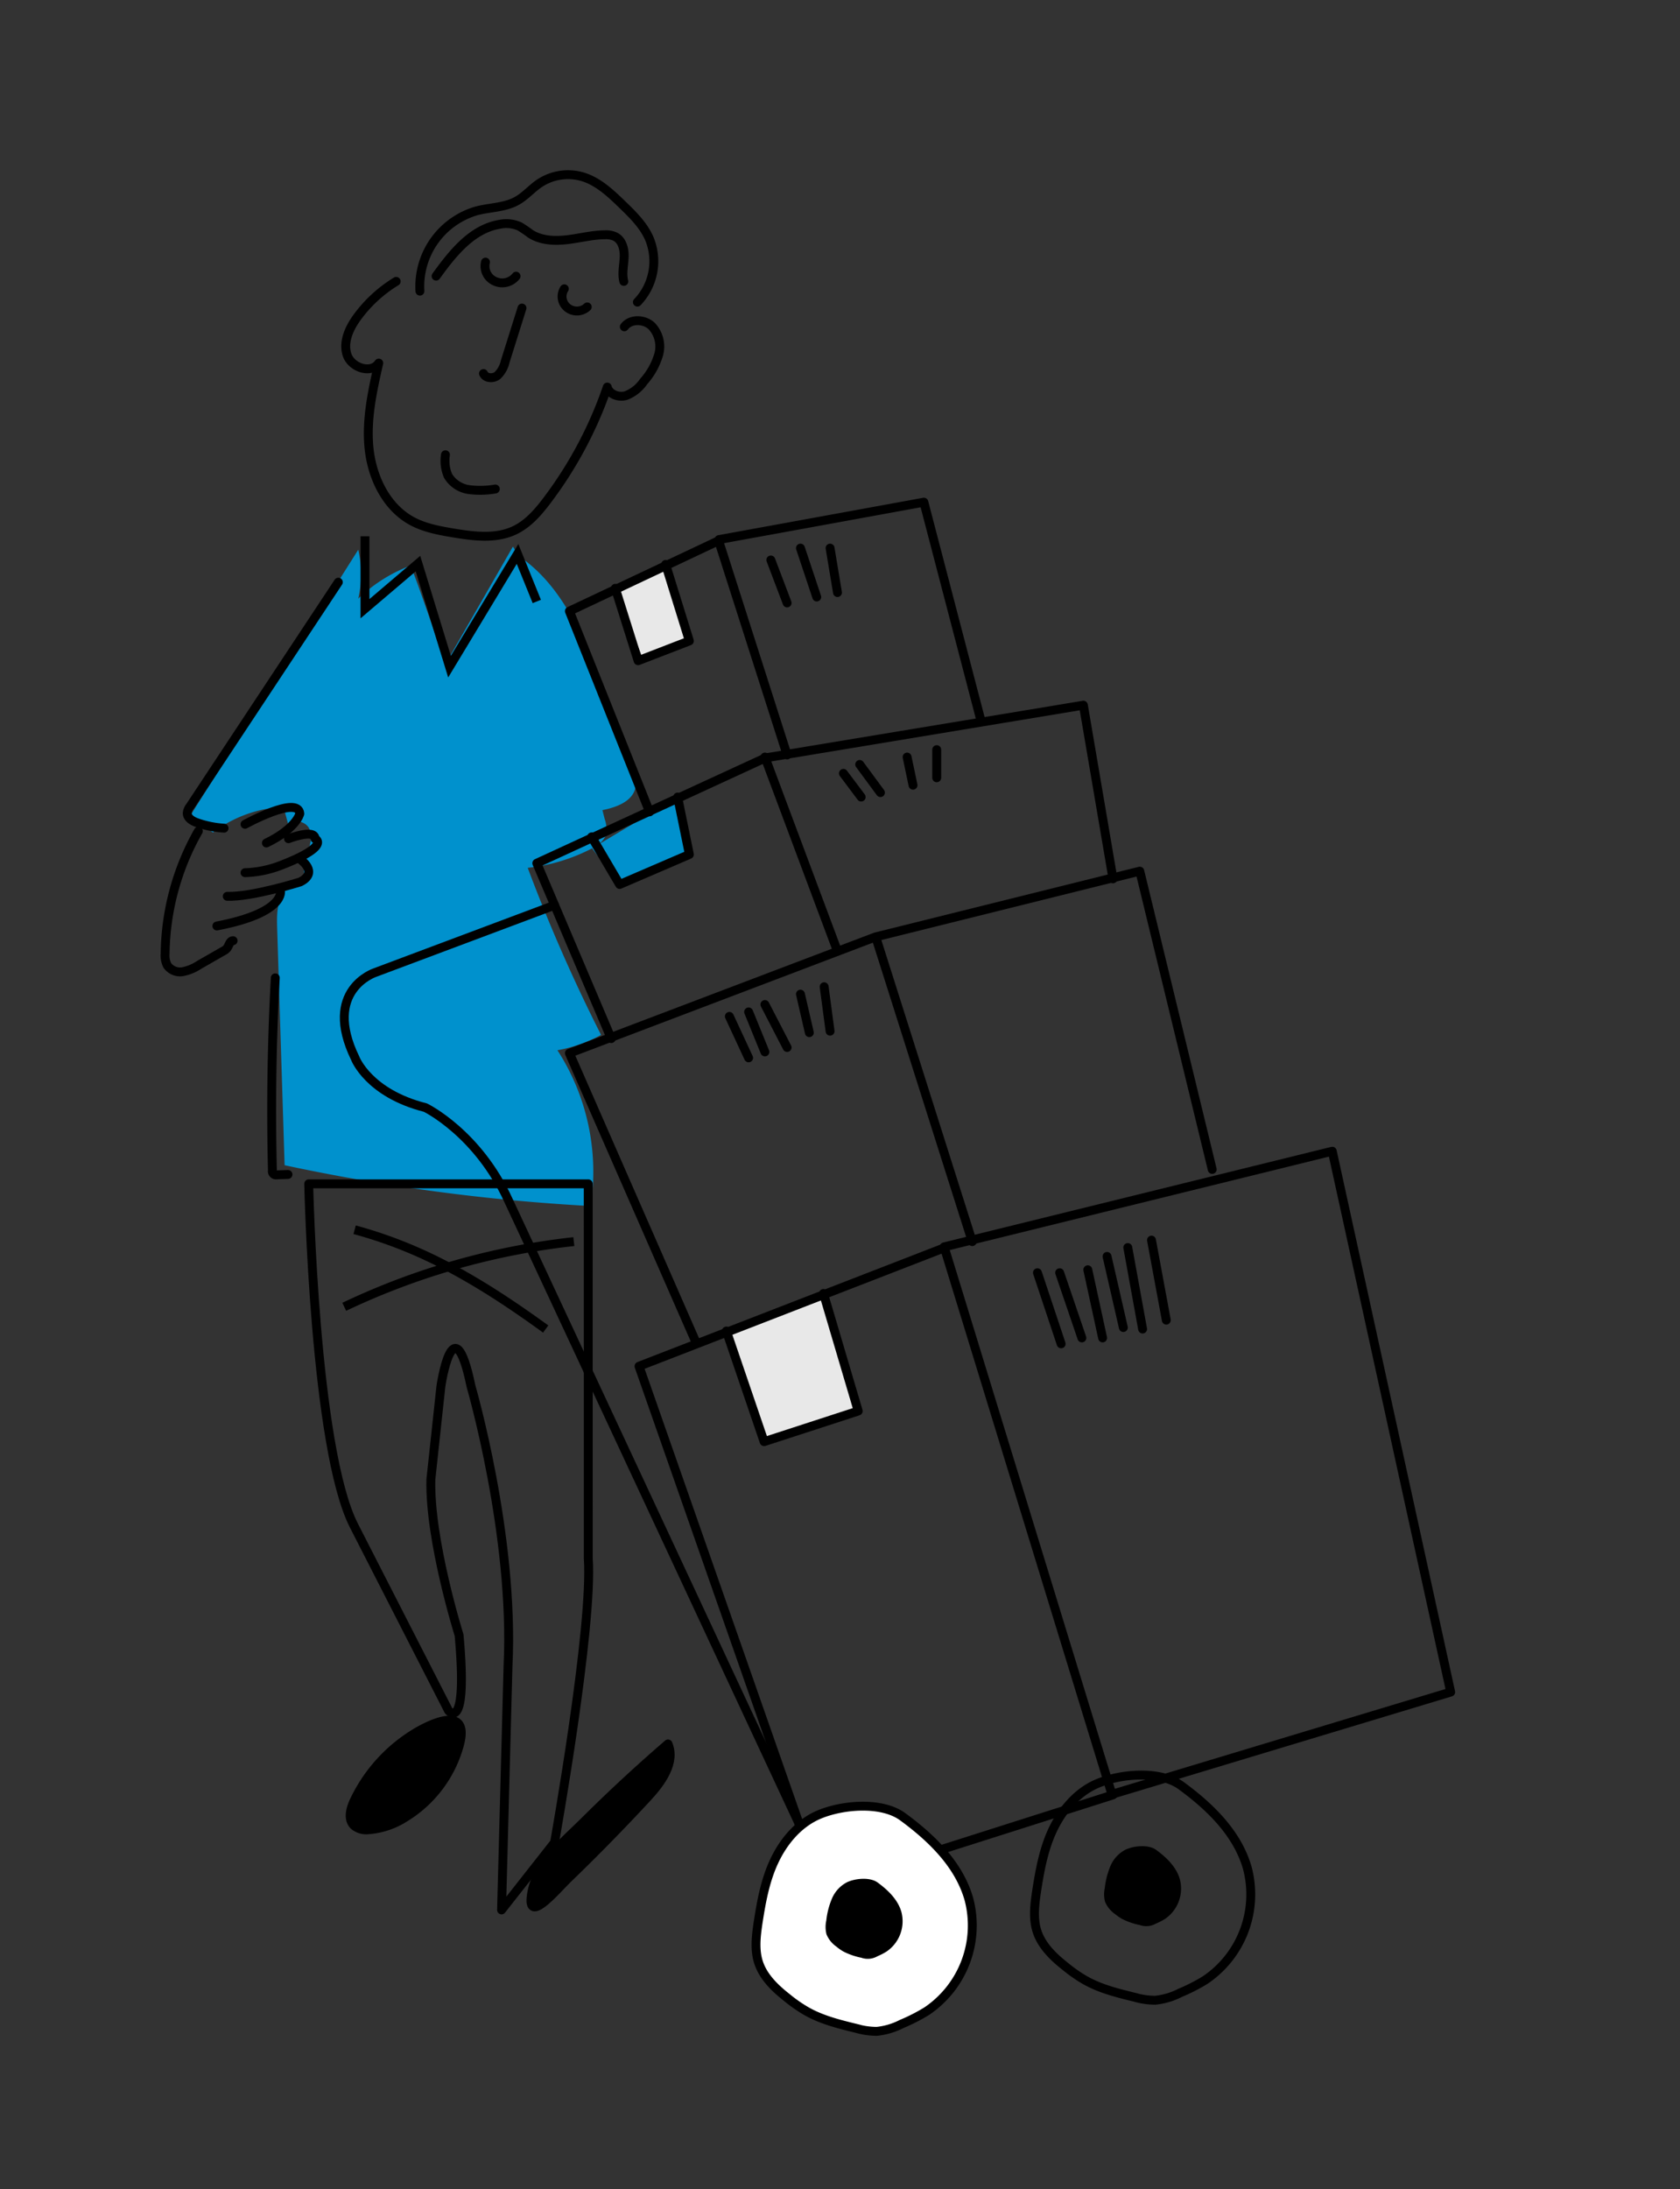 <svg id="Layer_1" data-name="Layer 1" xmlns="http://www.w3.org/2000/svg" viewBox="0 0 1134.24 1477.4"><rect x="0" y="0" width="1134.24" height="1477.4" fill="#333333" stroke="none"/><defs><style>.cls-1{fill:#0091cd;}.cls-2,.cls-3{fill:none;}.cls-2,.cls-3,.cls-4,.cls-6{stroke:#000;stroke-width:6px;}.cls-2,.cls-4{stroke-linecap:round;stroke-linejoin:round;}.cls-5{fill:#e8e8e8;}.cls-6{fill:#fff;}</style></defs><title>couriers2</title><path id="Shape" class="cls-1" d="M400.74,449c-10.92-29.1-26.23-58.37-52.48-75.06C352,413.71,336.77,453,336.42,493.05a159.1,159.1,0,0,0,9.4,54.48c17.6.6,77.06,7.22,83.07-15.37,3.1-11.79-8.13-27.38-12.12-38C411.11,479.26,406.37,464,400.74,449Z"/><path class="cls-1" d="M346.29,368.89l-45.86,79.75q-10.67-33.83-23.13-67A103.85,103.85,0,0,0,241.87,404a73.1,73.1,0,0,0,0-33L128.42,550.52l15.34,11.28a85.13,85.13,0,0,1,47.64-17.22L195,557.84c1.89-5.74,11.47-4,13.93,1.64s0,11.91-1.86,17.67-3.39,12.6.28,17.45c-7.25-1.58-14.53,3.91-17.57,10.68s-2.86,14.35-2.63,21.9q2.52,79.61,5,159.16a1329,1329,0,0,0,206.64,27.55,151.11,151.11,0,0,0-22.45-105.15,97.78,97.78,0,0,0,29.47-10.33,1114.34,1114.34,0,0,1-49.53-112.76,122.42,122.42,0,0,0,43.45-13.14,17.81,17.81,0,0,0,9.06-8.24,19.08,19.08,0,0,0-.52-11.48C391.75,488.48,382.27,424.94,346.29,368.89Z"/><path class="cls-2" d="M133.91,560.89a171.55,171.55,0,0,0-22.43,82.66,15,15,0,0,0,1.44,7.88,10.55,10.55,0,0,0,10.49,4.29,30.83,30.83,0,0,0,11-4.55l16.38-9.38a7.61,7.61,0,0,0,2.41-1.81c1.46-1.82,1.86-5.15,4.18-5.15"/><path class="cls-3" d="M239.42,829.89a301.17,301.17,0,0,1,38.91,13.47c32.22,13.71,61.78,33,90.09,53.53"/><path class="cls-3" d="M232.42,881.89a483.59,483.59,0,0,1,155-44"/><polyline class="cls-3" points="246.42 361.89 246.42 410.78 282.18 380.36 303.49 449.89 349.41 373.83 362.42 405.89"/><path class="cls-2" d="M267.48,189.89a91.62,91.62,0,0,0-26,23.75c-5.5,7.4-10,16.85-7.22,25.64s16.25,13.43,21.46,5.74c-4.33,19-8.6,38.45-6.53,57.83s11.46,39,28.4,48.5c8.59,4.82,18.68,6.69,28.48,8.32,13.87,2.3,28.66,4.23,41.41-1.83,9.11-4.34,15.93-12.26,22-20.33A273.91,273.91,0,0,0,410,261.21c1.34,5,7.7,7.18,12.63,5.75a25.81,25.81,0,0,0,12-9.59,47.24,47.24,0,0,0,10.06-18.06,20.13,20.13,0,0,0-4.73-19.3c-5.07-4.77-14.33-5-18.45.52"/><path class="cls-2" d="M300.74,306.89a26,26,0,0,0,1.74,14.21,19.65,19.65,0,0,0,14.25,9.32,59.62,59.62,0,0,0,17.69-.42"/><path class="cls-2" d="M327.77,176.89a11.15,11.15,0,0,0,6.31,12.9,11.91,11.91,0,0,0,14.34-3.41"/><path class="cls-2" d="M381,194.89a9.64,9.64,0,0,0,2.2,12.82,10.18,10.18,0,0,0,13.27-.59"/><path class="cls-2" d="M283.51,196.47a53.1,53.1,0,0,1,38.56-54.27c9-2.28,18.79-2.13,26.91-6.66,5.56-3.09,9.81-8.11,15.06-11.72a34.89,34.89,0,0,1,29.26-4.53c10.5,3.15,18.82,11,26.71,18.64,6.94,6.7,14,13.59,18.07,22.39a39.89,39.89,0,0,1-7.74,43.57"/><path class="cls-2" d="M294.42,186.35c11.09-15.32,24.12-31.89,43-35a22,22,0,0,1,13.4,1.46,85.75,85.75,0,0,1,7.36,5c7.19,4.57,16.3,4.94,24.78,3.94s16.79-3.23,25.32-3.31a14.63,14.63,0,0,1,7.11,1.29c4.81,2.48,6.27,8.57,6,14.08s-1.58,10.89-.23,16.09"/><path class="cls-2" d="M397.14,798.89H208.42s3.82,178.84,30.65,230.89l63.75,124.63s13.19,16.25,7.13-50.93c0,0-20.11-64-19.05-105.14l6.78-62.88s8.39-57.42,20.31,0c0,0,29.3,100.81,25,188.6l-4.37,164.83,35.79-45.51s26-145.24,22.76-191.84Z"/><path class="cls-4" d="M238.94,1215.61c-2.44,5.26-4.16,12.19,0,16.29a12.89,12.89,0,0,0,9.83,2.89,53,53,0,0,0,24.31-8.06,82.86,82.86,0,0,0,37.07-49.1c7.83-28.88-22.51-13.37-34.4-5.14A107.08,107.08,0,0,0,238.94,1215.61Z"/><path class="cls-4" d="M451,1176.89c5.2,12.47-4.46,25.81-13.64,35.76q-26.38,28.5-54.32,55.45c-7.38,7.09-28.88,33.12-23.82,8.26,4-19.5,21.28-33.26,34.6-46.48Q421.34,1202.44,451,1176.89Z"/><path class="cls-2" d="M185.86,659.89q-3.54,65-1.94,130.09a2.43,2.43,0,0,0,.67,2.2,2.51,2.51,0,0,0,2.23.66l7.6-.26"/><path class="cls-2" d="M520.42,377.89l11,29"/><path class="cls-2" d="M560.42,369.89l5,30"/><path class="cls-2" d="M540.42,369.89l11,33"/><polygon class="cls-5" points="555.96 872.89 490.42 898.23 515.88 972.89 579.42 952.23 555.96 872.89"/><polygon class="cls-1" points="457.5 537.89 399.72 572.5 418.34 596.89 465.42 576.63 457.5 537.89"/><polygon class="cls-5" points="449.4 380.89 415.42 397.02 434.5 445.89 465.42 432.54 449.4 380.89"/><polyline class="cls-2" points="469.91 905.89 384.42 710.74 591.07 632.28 769.53 587.89 818.42 789.17"/><path class="cls-2" d="M591.42,632.89l65,205"/><polyline class="cls-2" points="412.7 700.89 362.42 582.54 516.75 511.45 731.44 475.89 751.42 593.09"/><path class="cls-2" d="M516.42,510.89l49,131"/><polyline class="cls-2" points="438.55 547.89 384.42 412.42 485.19 364.89 531.42 509.48"/><polyline class="cls-2" points="485.42 364.13 623.75 338.89 662.42 486.89"/><polyline class="cls-2" points="399.42 564.77 418.34 596.89 465.42 576.63 457.5 537.89"/><polyline class="cls-2" points="415.42 397.02 430.81 445.89 465.42 432.54 449.4 380.89"/><path class="cls-2" d="M492.42,685.89l13,28"/><path class="cls-2" d="M505.42,682.89l11,27"/><path class="cls-2" d="M556.42,665.89l4,30"/><path class="cls-2" d="M516.42,677.89l15,29"/><path class="cls-2" d="M540.42,670.89l6,26"/><path class="cls-2" d="M569.42,521.89l12,16"/><path class="cls-2" d="M632.42,505.89v19"/><path class="cls-2" d="M612.42,510.89l4,19"/><path class="cls-2" d="M580.42,515.89l14,19"/><path class="cls-2" d="M374.43,610.89,253,656.4s-35.54,11.85-13.16,57.82c0,0,8.89,23.51,47.38,33.25,0,0,35.57,17.22,56.31,63.16l197.91,424.26"/><path class="cls-3" d="M739.46,1204.23c-13.12,6.1-22.86,18-28.93,31.1s-8.63,27.54-10.82,41.87c-1.26,8.63-2.3,17.81.44,26.19,3.19,9.72,11,17.26,19,23.56a97.13,97.13,0,0,0,13.08,9.16c10.44,6,22.26,8.89,33.91,11.74a49.67,49.67,0,0,0,13.86,2,47.79,47.79,0,0,0,16.8-5,120.32,120.32,0,0,0,16.88-8.63,69.68,69.68,0,0,0,28.47-75.51c-6.61-23.37-25.13-41.38-44.75-55.71C782.8,1194.36,755.22,1197,739.46,1204.23Z"/><path d="M760.05,1248.16a22.14,22.14,0,0,0-10.31,11,53.53,53.53,0,0,0-3.84,14.86,20.16,20.16,0,0,0,.14,9.3,19,19,0,0,0,6.76,8.36,34.28,34.28,0,0,0,4.68,3.25,46.45,46.45,0,0,0,12.07,4.18,13.15,13.15,0,0,0,10.92-1,47,47,0,0,0,6-3.08,24.74,24.74,0,0,0,10.08-26.87c-2.37-8.29-9-14.69-16-19.78C775.5,1244.64,765.68,1245.56,760.05,1248.16Z"/><polygon class="cls-2" points="637.42 841.44 750.7 1210.89 979.42 1141.89 899.48 776.89 637.42 841.44"/><polyline class="cls-2" points="638.07 841.89 431.42 921.99 554.61 1273.89 751.42 1211.28"/><polyline class="cls-2" points="490.42 898.23 515.88 972.89 579.42 952.23 555.96 872.89"/><path class="cls-2" d="M700.42,858.89l16,48"/><path class="cls-2" d="M777.42,836.89l10,54"/><path class="cls-2" d="M715.42,858.89l15,44"/><path class="cls-2" d="M761.42,841.89l10,55"/><path class="cls-2" d="M747.42,847.89l11,48"/><path class="cls-2" d="M734.42,856.89l10,46"/><path class="cls-6" d="M551.46,1225.24c-13.11,6.1-22.86,18-28.93,31.11s-8.63,27.53-10.82,41.86c-1.26,8.63-2.3,17.81.44,26.18,3.19,9.73,11,17.27,19,23.57a98,98,0,0,0,13.08,9.15c10.44,6,22.27,8.89,33.91,11.74a49.74,49.74,0,0,0,13.87,2,47.69,47.69,0,0,0,16.77-5,122.3,122.3,0,0,0,16.91-8.63,69.79,69.79,0,0,0,28.47-75.53c-6.61-23.36-25.17-41.37-44.75-55.7C594.81,1215.34,567.22,1218,551.46,1225.24Z"/><path d="M572,1270.15a22.06,22.06,0,0,0-10.3,11.06,52,52,0,0,0-3.84,14.86,20.16,20.16,0,0,0,.14,9.3,18.93,18.93,0,0,0,6.76,8.35,30.76,30.76,0,0,0,4.67,3.26,46.45,46.45,0,0,0,12.07,4.18,13.13,13.13,0,0,0,10.91-1,43.53,43.53,0,0,0,6-3.08,24.71,24.71,0,0,0,10.16-26.82c-2.37-8.29-9-14.69-15.93-19.78C587.48,1266.63,577.67,1267.56,572,1270.15Z"/><path class="cls-2" d="M228.42,392.89,128.31,544.21a8.58,8.58,0,0,0-1.89,4.55c0,3.37,3.64,5.43,6.85,6.52a68.46,68.46,0,0,0,18,3.61"/><path class="cls-2" d="M165.42,556.26s36-19.79,37-7.16c0,0-2.16,9.9-22.57,19.79"/><path class="cls-2" d="M194.76,566s17.94-6.91,17.94,0c0,0,11.2,4.8-23.47,18.13a73.12,73.12,0,0,1-23.81,4.8"/><path class="cls-2" d="M202.65,579.89s13,8.78,0,15.28c0,0-32.46,10.24-49.23,9.7"/><path class="cls-2" d="M189.32,600.89s4.26,14.94-42.9,24"/><path class="cls-2" d="M326.42,252.08c1.48,3.35,6.54,3.58,9.41,1.34a18.47,18.47,0,0,0,5.23-9.4l11.36-36.13"/></svg>